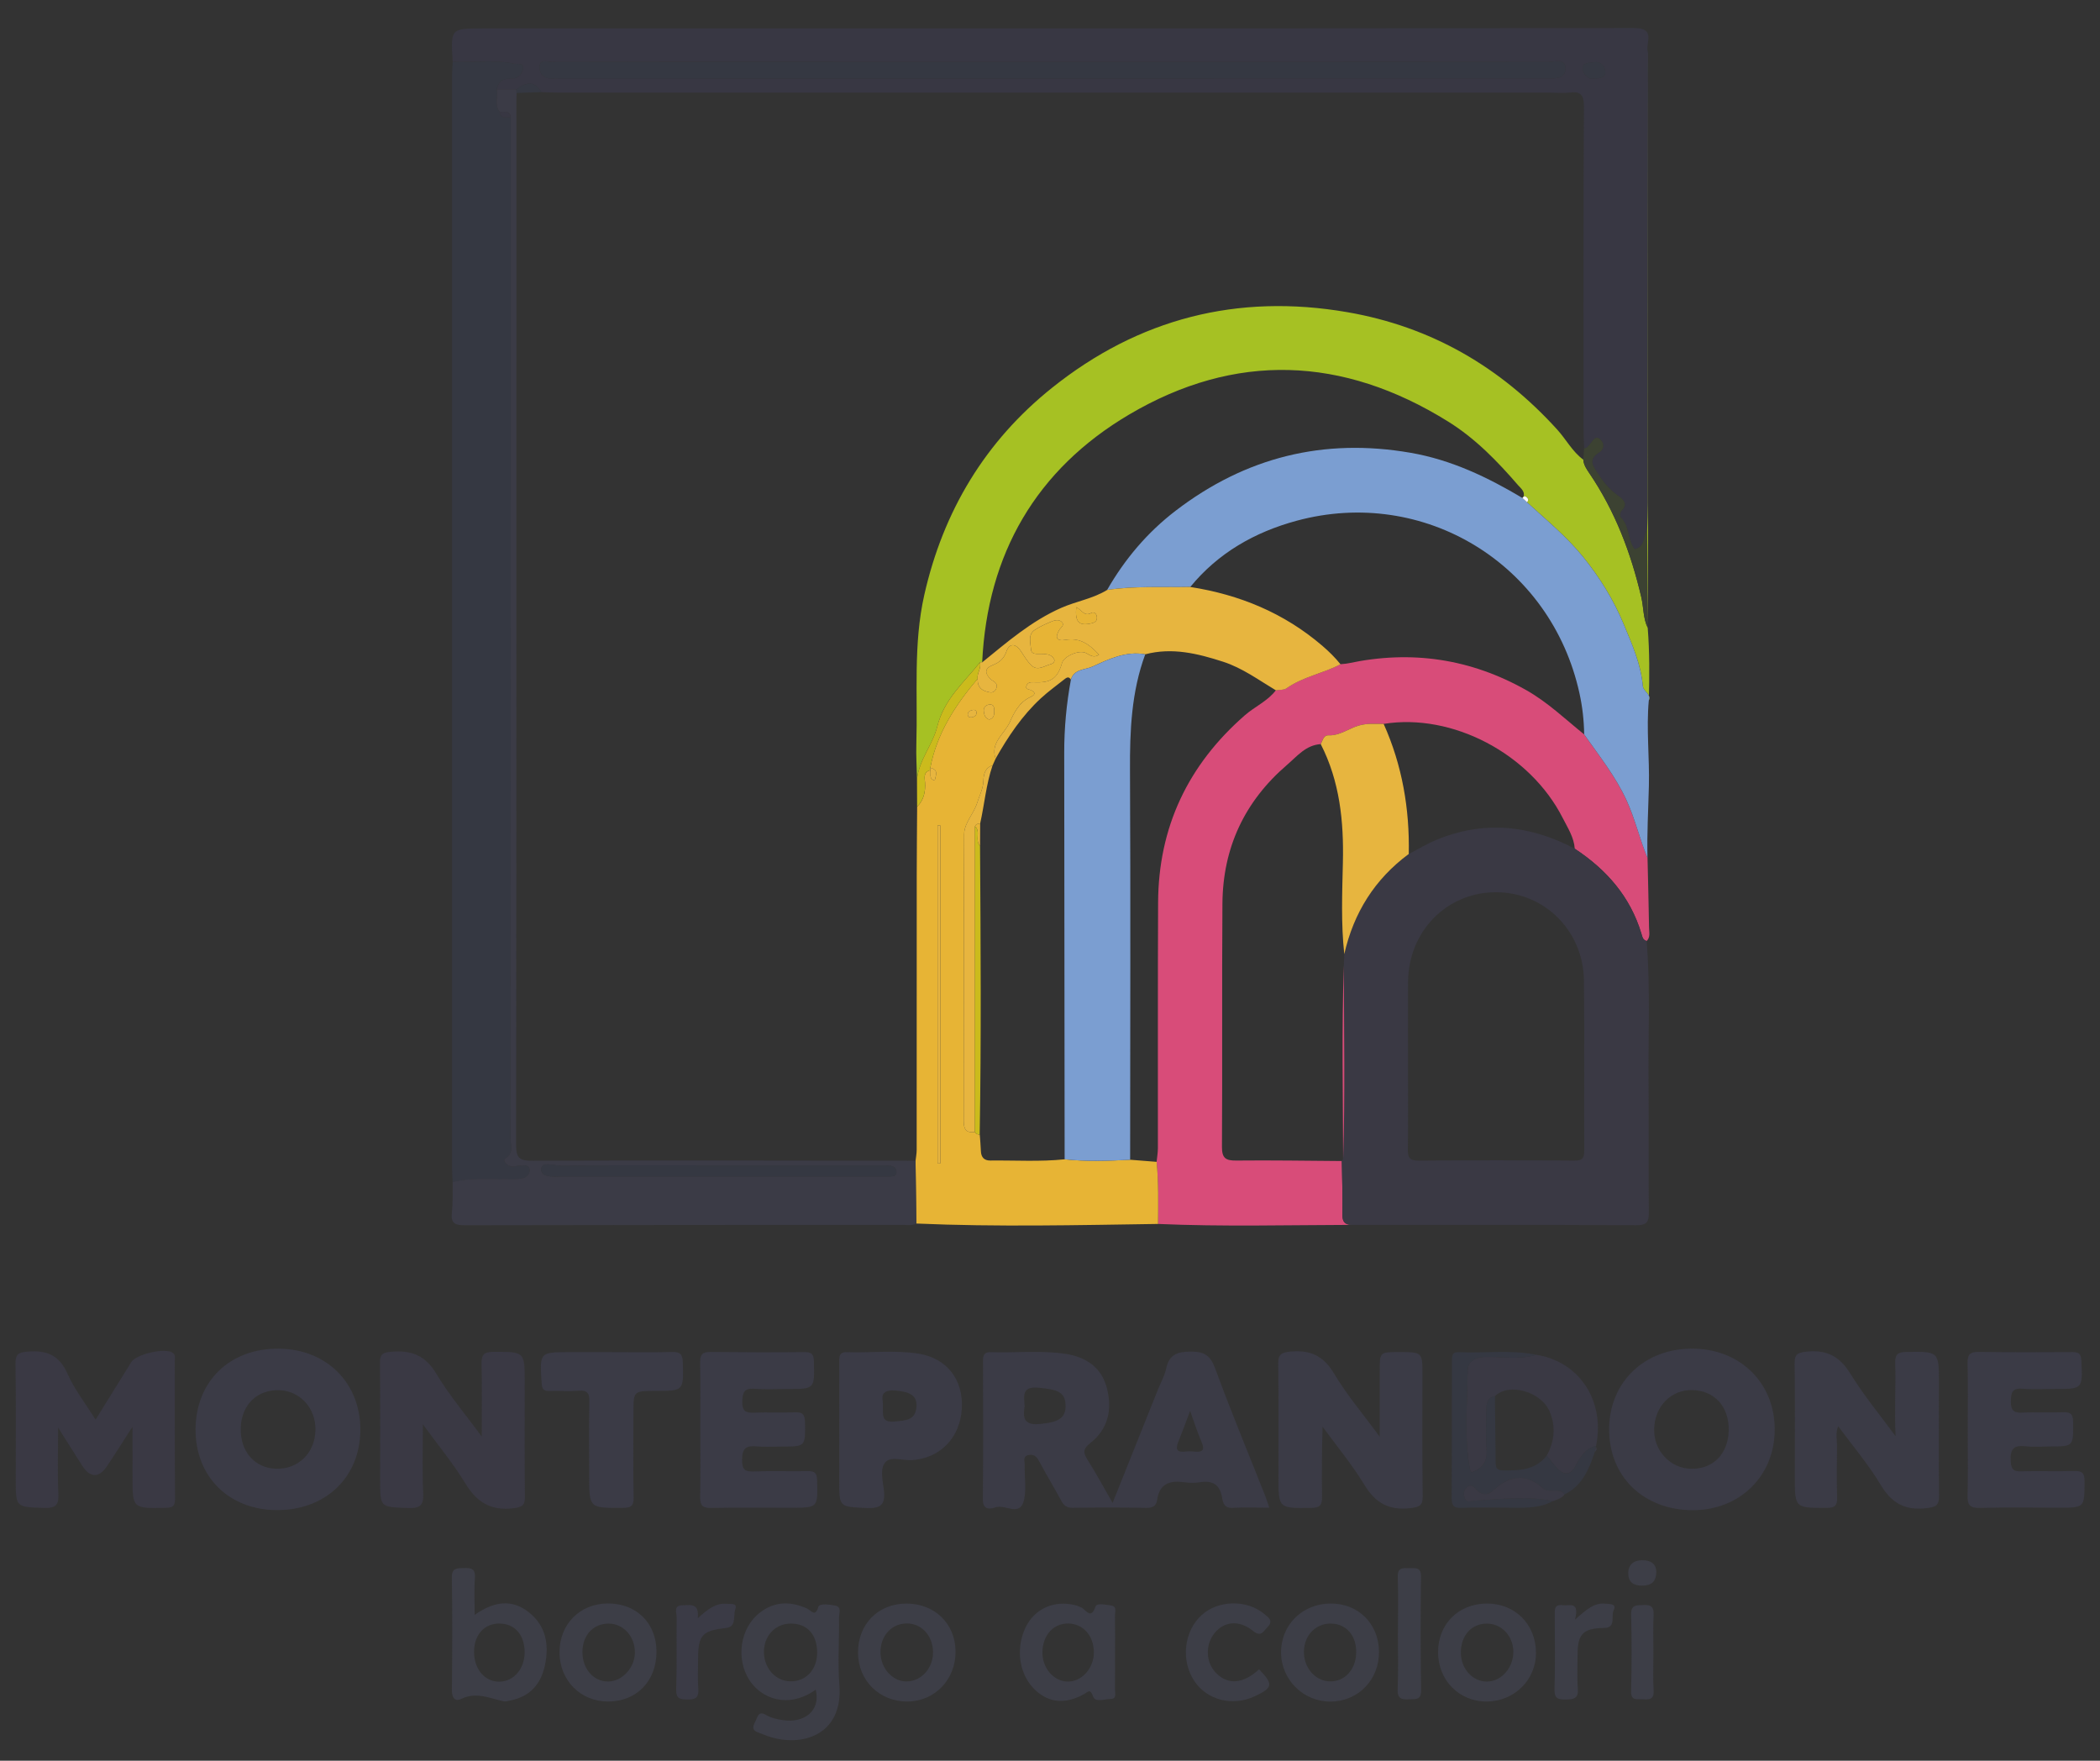 <svg xmlns="http://www.w3.org/2000/svg" xmlns:xlink="http://www.w3.org/1999/xlink" id="Livello_1" x="0px" y="0px" viewBox="0 0 717.44 601.41" style="enable-background:new 0 0 717.44 601.41;" xml:space="preserve"><rect x="0" y="0" width="717.44" height="601.41" fill="#333333" stroke="none"/><style type="text/css">	.st0{fill:#383743;}	.st1{fill:#D84C79;}	.st2{fill:#3A3944;}	.st3{fill:#A6C123;}	.st4{fill:#353842;}	.st5{fill:#7B9ED1;}	.st6{fill:#E7B435;}	.st7{fill:#3B3B46;}	.st8{fill:#3D3E47;}	.st9{fill:#3C4232;}	.st10{fill:#E7B53F;}	.st11{fill:#CBBB1C;}	.st12{fill:#FDFDFA;}</style><g>	<path class="st0" d="M154.65,21.1c-0.7-11.38-0.7-11.39,10.29-11.39c131.09,0,262.18,0.04,393.26-0.14  c7.89-0.01,3.73,5.25,4.8,8.25c-0.01,51.33-0.02,102.7-0.05,154.07c-0.01,2.99-0.15,6-0.22,8.99c-1.44,2.19-0.51,5.83-4.27,6.72  c-2.48-3.2-1.65-7.95-4.8-10.94c-0.33-0.31-0.17-1.75,0.26-2.14c2.34-2.18,0.86-3.8-0.84-5c-2.88-2.02-5-4.45-6.96-7.45  c-1.98-3.07-3.71-5.06,0.31-7.59c1.55-0.97,1.75-2.78,0.55-4.12c-1.73-1.92-2.74,0.02-3.65,1.16c-0.61,0.75-1.1,1.52-2.14,1.65  c-0.06-2.37-0.18-4.74-0.18-7.11c-0.01-36.54-0.07-73.09,0.12-109.63c0.02-4.08-1.16-5.3-5-4.81c-2.02,0.27-4.1,0.03-6.16,0.03  c-113.12,0-226.22,0-339.34-0.01c-1.89,0-3.78-0.12-5.68-0.18c-2.1-3.57-4.77-3.84-8.54-0.86c-2.22,0-4.43,0-6.64,0  c0.44-3.21,2.64-3.9,5.42-3.83c2.16,0.05,3.18-1.77,3.48-3.25c0.43-2.15-1.94-1.55-3.01-1.77C168.7,20.32,161.65,21.43,154.65,21.1   M359.5,21.1h-24.2c-48.87,0-97.75-0.01-146.62,0.06c-1.56,0-4.4-1.24-4.36,1.84c0.03,2.35,1.68,4.06,4.47,3.8  c0.63-0.06,1.27-0.01,1.9-0.01c112.62,0,225.23,0,337.85,0.03c2.97,0,6.52,0.13,6.26-3.73c-0.22-3.31-3.81-1.93-5.9-1.93  C472.44,21.08,415.97,21.1,359.5,21.1 M544.72,26.83c2.07-0.08,3.85-0.38,3.69-2.46c-0.17-2.14-1.79-3.48-3.93-3.11  c-1.44,0.24-4.12,0.06-3.8,2.28C540.95,25.35,542.47,27.28,544.72,26.83"></path>	<path class="st1" d="M562.86,293.07c0.18,7.97,0.39,15.93,0.52,23.9c0.03,1.51,0.48,3.16-0.82,4.45c-1.33-0.33-1.5-1.52-1.81-2.54  c-3.8-12.63-11.93-21.86-22.75-28.98c-0.27-3.91-2.4-7.11-4.09-10.45c-11.15-22.02-37.77-35.98-61.21-32.19  c-2.79,0-5.55-0.25-8.35,0.53c-3.55,0.99-6.56,3.55-10.54,3.38c-1.61-0.06-1.96,1.78-2.6,3c-5.08,0.32-8.03,4.1-11.48,7.06  c-14.54,12.47-21.96,28.34-22.1,47.41c-0.2,27.69,0.01,55.38-0.16,83.08c-0.02,3.87,1.26,4.73,4.89,4.69  c12.01-0.13,24.04,0.08,36.06,0.16c0.08,6.1,0.31,12.2,0.2,18.3c-0.04,2.44,0.82,3.43,3.1,3.51c-22.03,0.06-44.06,0.64-66.09-0.32  c0.06-7.08,0.21-14.15-0.49-21.21c0.15-1.56,0.44-3.12,0.44-4.68c0.03-27.95-0.06-55.89,0.07-83.84  c0.11-25.8,10.21-47.03,29.61-63.99c3.43-3.01,7.79-4.84,10.62-8.56c1.24-0.22,2.74-0.06,3.66-0.71c5.61-3.97,12.48-5.04,18.42-8.2  c0.93-0.1,1.87-0.14,2.78-0.33c21.38-4.54,41.6-1.58,60.68,9.18c7.31,4.13,13.32,9.91,19.78,15.12c5.1,7.28,10.65,14.22,14.43,22.4  C558.61,279.69,560.16,286.58,562.86,293.07"></path>	<path class="st2" d="M538.01,289.89c10.82,7.13,18.95,16.35,22.75,28.98c0.31,1.02,0.47,2.21,1.8,2.55  c1.29,16.11,0.5,32.24,0.64,48.36c0.13,14.7-0.06,29.4,0.1,44.11c0.03,3.29-0.46,4.63-4.33,4.61c-32.41-0.19-64.82-0.11-97.24-0.11  c-2.28-0.08-3.15-1.07-3.11-3.52c0.12-6.09-0.1-12.19-0.2-18.29c0.17-0.22,0.31-0.46,0.44-0.7c0.71-21.98,0.27-43.96,0.23-65.93  c0.06-1.35,0.11-2.69,0.17-4.03c3.19-14.08,10.36-25.59,22.03-34.21c3.05-1.58,6.01-3.4,9.18-4.73  C506.77,280.15,522.61,281.73,538.01,289.89 M481.03,362.93c0,9.81,0.09,19.62-0.06,29.43c-0.04,2.87,0.43,4.12,3.78,4.08  c17.72-0.17,35.44-0.15,53.16-0.01c2.83,0.02,3.34-0.96,3.33-3.51c-0.09-19.3,0.1-38.61-0.1-57.91  c-0.17-17.05-13.44-30.23-30.02-30.25c-16.82-0.03-29.95,13.31-30.07,30.63C480.98,344.58,481.03,353.76,481.03,362.93"></path>	<path class="st3" d="M562.92,214.45c0.66,8.26,0.61,16.53,0.37,24.82c0.89-2.28-1.88-3.04-2.04-4.95  c-0.64-7.45-3.67-14.2-6.48-20.99c-3.48-8.44-8.28-16.16-14-23.21c-5.61-6.92-12.54-12.58-19.09-18.57  c0.65-0.66,0.43-1.28-0.18-1.77c-0.53-0.43-1.02-0.27-1.36,0.32l0.09,0.07c1.19-2.04-0.64-3.34-1.55-4.39  c-7.13-8.25-14.67-16.05-24.07-21.87c-35.87-22.27-72.63-23.7-108.89-2.29c-31.68,18.72-48.41,47.53-50.17,84.61  c-0.27-0.09-0.54-0.08-0.8,0.04c-5.44,6.9-12.21,12.44-14.57,21.99c-1.45,5.88-6.09,11.2-6.9,17.77c-0.08-3.95-0.34-7.9-0.22-11.84  c0.51-17.02-1.1-34.1,2.72-51.01c6.47-28.62,20.82-52.46,43.61-70.69c29.57-23.67,63.39-32.34,100.89-25.86  c28.62,4.94,52.29,18.68,71.73,40.11c3.05,3.36,5.16,7.52,8.91,10.27c0.12,1.81,1.11,3.23,2.08,4.66  c8.77,12.91,14.2,27.22,17.73,42.32C561.54,207.46,561.33,211.14,562.92,214.45"></path>	<path class="st4" d="M154.65,21.1c7,0.34,14.06-0.77,21,0.65c1.07,0.22,3.44-0.38,3.01,1.77c-0.3,1.47-1.31,3.29-3.48,3.25  c-2.78-0.07-4.98,0.62-5.42,3.83c0.42,2.52-0.96,5.26,0.94,7.59c0.31,2.55,2.31,1.72,3.8,1.9c0,116.38,0.01,232.75-0.06,349.13  c0,2.1,1.14,4.52-1.67,6.37c-1.31,0.87,0.4,2.51,1.82,2.8c1.02,0.21,2.16-0.29,3.25-0.28c1.18,0.01,2.85-0.46,3.08,1.32  c0.21,1.61-1.04,2.8-2.44,3.08c-1.82,0.36-3.75,0.18-5.64,0.21c-6.08,0.11-12.2-0.49-18.2,1.06c-0.06-1.42-0.18-2.83-0.18-4.26  c-0.01-124.72-0.01-249.44,0-374.16C154.47,23.93,154.58,22.51,154.65,21.1"></path>	<path class="st5" d="M521.68,171.55c6.55,6,13.48,11.66,19.09,18.57c5.72,7.05,10.52,14.78,14,23.21  c2.81,6.78,5.84,13.53,6.48,20.99c0.17,1.91,2.93,2.67,2.04,4.95c-0.89,9.72,0.28,19.46,0.03,29.22  c-0.2,8.17-0.69,16.37-0.47,24.57c-2.7-6.49-4.24-13.38-7.21-19.81c-3.78-8.19-9.33-15.12-14.43-22.4  c-0.06-4.74-0.59-9.44-1.61-14.07c-9.67-44.12-53.09-70.69-96.62-58.91c-14.28,3.87-26.79,10.96-36.33,22.61  c-9.47,0.18-18.98-0.38-28.41,1.01c6.04-10.53,13.75-19.65,23.4-27.04c23.86-18.27,50.53-24.94,80.23-19.8  c13.97,2.41,26.38,8.36,38.36,15.51l-0.09-0.07C520.64,170.58,521.16,171.07,521.68,171.55"></path>	<path class="st6" d="M395.15,396.85c0.7,7.06,0.54,14.14,0.49,21.21c-27.53,0.4-55.07,1.06-82.59-0.14  c-0.08-7.15-0.17-14.29-0.26-21.45c0.14-1.24,0.38-2.48,0.38-3.72c0.02-31.32,0.01-62.65,0.02-93.97  c0.01-7.74,0.09-15.49,0.14-23.23c2.26-2.28,2.89-5.05,2.7-8.19c-0.1-1.58-0.69-3.64,1.76-4.27c0.44,1.13-0.66,2.87,1.54,3.52  c0.4-1.86,1.39-3.7-1.51-4.34c2.25-11.81,8.58-21.46,16.17-30.43c0.06,0.62,0.01,1.29,0.2,1.87c0.63,1.93,2.33,2.47,4.05,2.78  c1.03,0.19,1.86-0.52,2.17-1.48c0.64-1.93-1.28-2.25-2.18-3.2c-1.84-1.99-1.85-3.55,0.93-4.64c2.24-0.88,3.8-2.11,4.7-4.73  c0.96-2.76,3.12-2.71,4.86-0.1c1.13,1.7,2.18,3.52,3.63,4.91c2.16,2.08,4.43,0.17,6.61-0.37c0.76-0.19,1.59-0.91,1.15-1.74  c-0.95-1.79-2.8-1.72-4.54-1.79c-1.35-0.06-3.22,0.36-3.35-1.65c-0.15-2.25-1.12-4.93,1.32-6.55c1.82-1.22,3.89-2.09,5.93-2.95  c0.99-0.41,2.31-0.62,3.17,0.15c1.28,1.14-0.21,1.94-0.72,2.76c-1.62,2.62-0.94,3.98,2.09,3.45c5.04-0.89,8.32,1.66,11.45,5.06  c-1.85,1.26-3.05,0.14-4.46-0.58c-2.34-1.18-7.5,1.1-8.17,3.42c-1.53,5.32-3.82,6.9-9.69,6.57c-1.03-0.06-1.99,0.07-2.4,1.04  c-0.61,1.44,0.7,1.28,1.51,1.66c2.53,1.2,0.1,2.21-0.43,2.46c-3.68,1.78-5.33,5.16-6.87,8.53c-1.84,4.03-6.71,6.93-4.81,12.41  l-1.04,2.3c-2.58,0.83-3.06,3.01-3.13,5.26c-0.08,2.74-1.35,5.03-2.12,7.51c-1.17,3.8-4.44,6.86-4.46,10.73  c-0.17,32.67-0.07,65.35-0.15,98.02c-0.01,2.92,0.98,4.1,3.84,3.71c0.33,0.68,0.94,0.88,1.65,0.89c0.13,1.88,0.3,3.75,0.38,5.64  c0.08,2.1,1.12,3.23,3.22,3.21c8.47-0.1,16.95,0.46,25.41-0.42c7.45,0.8,14.92,0.54,22.38,0.15  C389.11,396.37,392.13,396.61,395.15,396.85 M321.26,281.95c-0.31,0-0.62,0-0.93,0V397.4c0.31-0.01,0.62-0.01,0.93-0.01V281.95z   M337.97,245.77c1.62-0.46,1.74-1.71,1.72-2.99c-0.01-1.15-0.17-2.32-1.74-2.12c-1.26,0.15-1.98,1.04-1.86,2.27  C336.22,244.15,336.58,245.38,337.97,245.77 M332.06,245.01c0.84-0.16,1.53-0.65,1.56-1.49c0.04-1.11-0.89-1.17-1.65-0.94  c-0.75,0.22-1.46,0.71-1.32,1.65C330.76,245,331.4,245.1,332.06,245.01"></path>	<path class="st7" d="M312.78,396.48c0.09,7.15,0.17,14.29,0.27,21.45c-1.5,0.77-3.1,0.45-4.67,0.45  c-49.83,0.02-99.65,0.01-149.48,0.13c-3.4,0.01-4.94-0.57-4.52-4.33c0.38-3.44,0.2-6.94,0.26-10.42c6-1.55,12.12-0.95,18.2-1.05  c1.88-0.03,3.82,0.15,5.64-0.22c1.4-0.28,2.65-1.47,2.44-3.08c-0.23-1.77-1.9-1.31-3.08-1.31c-1.09-0.01-2.23,0.48-3.25,0.27  c-1.42-0.29-3.12-1.93-1.81-2.79c2.81-1.86,1.67-4.26,1.67-6.37c0.07-116.38,0.06-232.75,0.06-349.13c-0.31-2.55-2.31-1.72-3.8-1.9  c-1.9-2.34-0.52-5.08-0.94-7.6c2.21,0,4.42,0,6.64,0c0.03,0.38,0.06,0.77,0.08,1.15c-0.03,0.95-0.07,1.9-0.07,2.84  c0,118.76,0.03,237.51-0.1,356.27c-0.01,4.48,0.9,5.66,5.54,5.64C225.5,396.32,269.14,396.44,312.78,396.48 M244.76,398.07  c-17.69,0-35.39-0.08-53.08,0.1c-2.35,0.03-6.74-1.7-6.78,1.26c-0.03,2.94,4.45,2.43,7.24,2.43c36.33,0.01,72.67,0.01,109,0.01  c0.95,0,1.9,0.01,2.85-0.01c1.13-0.03,2.36-0.09,2.26-1.68c-0.08-1.31-1.05-1.91-2.25-2.01c-1.26-0.1-2.52-0.09-3.78-0.09  C281.72,398.07,263.24,398.07,244.76,398.07"></path>	<path class="st7" d="M380.11,513.34c5.35-13.37,10.44-26.09,15.53-38.81c0.94-2.35,2.25-4.61,2.76-7.04  c1.01-4.81,3.75-5.8,8.4-5.83c4.73-0.03,6.74,1.38,8.39,5.86c5.37,14.65,11.38,29.07,17.12,43.58c0.45,1.15,0.8,2.35,1.32,3.88  c-4.44,0-8.54-0.16-12.63,0.06c-2.76,0.15-3.18-1.77-3.48-3.52c-0.77-4.5-3.32-5.92-7.61-5.23c-1.7,0.28-3.5,0.25-5.21,0.01  c-4.96-0.69-8.6,0.36-9.39,6.09c-0.27,1.98-1.54,2.69-3.67,2.65c-8.38-0.15-16.77-0.15-25.15-0.02c-2.11,0.03-3.08-0.84-3.99-2.53  c-2.39-4.45-5.03-8.77-7.41-13.23c-0.83-1.55-1.68-2.62-3.59-2.29c-2.24,0.38-1.38,2.18-1.42,3.38c-0.12,3.95,0.59,8.04-0.2,11.84  c-1.28,6.14-6.44,1.56-9.68,2.65c-1.65,0.55-4.47,1.24-4.42-2.71c0.16-15.82,0.11-31.64,0.05-47.47c-0.01-2.04,0.68-2.88,2.71-2.81  c8.52,0.3,17.09-0.71,25.58,0.6c6.93,1.07,12.19,4.61,14.02,11.65c1.89,7.24,0.52,13.97-5.63,18.78c-2.47,1.93-2.59,3.21-0.99,5.7  C374.44,503.19,377.05,508.04,380.11,513.34 M350.06,480.22c-0.56,3.67-0.61,6.7,5.1,6.18c6.39-0.57,9.02-1.98,8.88-6.45  c-0.14-4.35-2.56-5.38-9.37-5.96C349.17,473.53,349.77,476.62,350.06,480.22 M406.59,481.93c-1.45,3.82-2.67,7.2-4.03,10.53  c-1.11,2.7-0.33,3.72,2.54,3.34c0.94-0.13,1.91-0.1,2.83,0c2.72,0.3,3.86-0.31,2.56-3.29C409.06,489.23,408,485.79,406.59,481.93"></path>	<path class="st2" d="M45.26,487.34c-3.45,5.36-6.05,9.51-8.78,13.57c-2.67,3.96-5.72,3.87-8.32-0.17c-2.56-3.98-5.07-8-8.31-13.12  c0,8.26-0.25,15.37,0.1,22.45c0.19,3.89-0.78,5.11-4.82,4.99c-9.74-0.3-9.75-0.08-9.75-9.9c0-13.13,0.11-26.26-0.08-39.38  c-0.05-3.17,0.94-3.82,3.94-4.09c6.47-0.59,10.96,1,13.82,7.52c2.37,5.41,6.16,10.2,9.59,15.7c4.22-6.8,8.2-13.23,12.2-19.65  c1.72-2.74,11.41-4.97,14.07-3.25c1.17,0.75,0.79,1.97,0.79,3.02c0.03,15.65-0.04,31.32,0.09,46.98c0.02,2.69-1.03,2.98-3.32,3.02  c-11.2,0.22-11.2,0.29-11.21-10.75C45.25,499.12,45.26,493.96,45.26,487.34"></path>	<path class="st7" d="M451.84,487.31c-0.26,8.15-0.28,16.04-0.18,23.92c0.03,2.88-0.69,3.78-3.66,3.82  c-11.25,0.15-11.24,0.25-11.24-10.83c0-12.79,0.09-25.59-0.07-38.39c-0.04-3.11,0.95-3.84,3.97-4.15  c6.74-0.68,11.36,1.22,15.05,7.4c4.41,7.39,10.07,14.04,15.65,21.64c0-7.96,0-15.22,0-22.47c0-6.42,0-6.42,6.57-6.43  c8.03,0,8.03,0,8.03,7.83c0,13.74-0.11,27.49,0.09,41.23c0.05,3.37-1.01,3.85-4.17,4.24c-7.29,0.89-11.96-1.69-15.76-7.96  C461.91,500.22,456.65,493.9,451.84,487.31"></path>	<path class="st2" d="M164.58,490.69c0-8.86,0.13-16.9-0.06-24.92c-0.08-3.11,0.9-4.01,3.99-4.02c10.75-0.03,10.75-0.14,10.75,10.39  c0,12.97-0.08,25.93,0.07,38.89c0.03,2.93-0.61,3.71-3.78,4.12c-7.68,0.98-12.55-1.86-16.51-8.38  c-4.16-6.84-9.32-13.07-14.56-20.26c0,8.35-0.27,15.93,0.1,23.48c0.21,4.24-1.05,5.25-5.2,5.1c-9.51-0.35-9.51-0.1-9.51-9.63  c0-13.28,0.07-26.56-0.06-39.84c-0.03-2.79,0.63-3.61,3.59-3.88c6.85-0.63,11.79,0.99,15.61,7.4  C153.41,476.51,159.06,483.16,164.58,490.69"></path>	<path class="st7" d="M647.6,490.57c-0.42-8.58,0.12-16.81-0.12-25.01c-0.08-2.95,0.89-3.73,3.78-3.78  c11.2-0.17,11.18-0.27,11.16,11.1c-0.02,12.65-0.11,25.31,0.04,37.97c0.04,3.29-1.02,3.9-4.25,4.29  c-7.32,0.88-11.94-1.66-15.73-8.01c-4.11-6.88-9.39-13.06-14.47-19.97c-1.02,2.42-0.39,4.57-0.41,6.62  c-0.06,5.86-0.16,11.72,0.04,17.56c0.1,2.89-0.72,3.71-3.69,3.71c-10.77-0.02-10.77,0.11-10.77-10.79c0-12.81,0.1-25.63-0.07-38.44  c-0.04-3.04,0.77-3.78,3.85-4.12c6.9-0.79,11.46,1.42,15.19,7.48C636.74,476.64,642.4,483.47,647.6,490.57"></path>	<path class="st7" d="M578.11,460.65c16.44,0.01,28.37,11.82,28.2,27.93c-0.16,15.68-12,27.23-27.92,27.25  c-16.93,0.01-28.82-11.56-28.65-27.9C549.9,472.05,561.76,460.64,578.11,460.65 M590.6,488.43c0.12-7.97-4.91-13.48-12.44-13.63  c-7.27-0.14-12.85,5.54-13.04,13.29c-0.2,7.4,5.51,13.51,12.7,13.6C585.36,501.8,590.48,496.48,590.6,488.43"></path>	<path class="st7" d="M94.48,515.8c-16.38-0.1-27.8-11.53-27.67-27.7c0.13-16.38,11.76-27.6,28.48-27.44  c16.3,0.15,27.9,11.75,27.82,27.79C123.02,504.61,111.2,515.91,94.48,515.8 M82.25,487.61c-0.27,8.05,4.64,13.81,12,14.06  c7.64,0.26,13.37-5.36,13.52-13.24c0.13-7.4-5.19-13.3-12.25-13.58C87.94,474.55,82.52,479.77,82.25,487.61"></path>	<path class="st7" d="M672.25,488.02c0.01-7.43,0.11-14.87-0.05-22.29c-0.06-2.74,0.55-4.01,3.61-3.96  c10.75,0.15,21.5,0.13,32.25,0.06c2.21-0.01,2.91,0.65,3.02,2.95c0.43,9.65,0.52,9.65-9.08,9.64c-3.64,0-7.29,0.23-10.91-0.08  c-3.49-0.3-4.08,1.13-4.1,4.29c-0.03,3.2,0.99,4.03,4.02,3.88c4.58-0.24,9.18,0.07,13.75-0.13c2.63-0.11,3.48,0.64,3.49,3.37  c0.06,8.31,0.19,8.31-7.96,8.32c-2.69,0.01-5.41,0.25-8.06-0.06c-4.05-0.48-5.55,0.68-5.3,5.06c0.17,3.17,1.23,3.55,3.88,3.48  c5.84-0.16,11.7,0.08,17.55-0.1c2.72-0.08,3.84,0.4,3.81,3.55c-0.08,8.98,0.1,8.98-8.72,8.98c-9.01-0.01-18.03-0.17-27.03,0.08  c-3.43,0.1-4.31-1.03-4.22-4.27C672.38,503.2,672.24,495.61,672.25,488.02"></path>	<path class="st7" d="M239.25,488.09c-0.01-7.59,0.1-15.17-0.06-22.75c-0.06-2.71,0.9-3.58,3.52-3.55  c10.74,0.11,21.48,0.15,32.23,0.04c2.58-0.03,3.06,0.95,3.12,3.31c0.22,9.29,0.31,9.29-8.93,9.29c-3.8,0-7.6,0.22-11.37-0.07  c-3.49-0.27-4.08,1.22-4.17,4.36c-0.09,3.39,1.28,3.93,4.16,3.8c4.57-0.19,9.16,0.09,13.74-0.12c2.65-0.11,3.5,0.63,3.54,3.39  c0.1,8.31,0.24,8.31-8.04,8.31c-2.85,0-5.71,0.2-8.53-0.06c-3.58-0.34-4.93,0.67-4.94,4.6c-0.02,3.55,1.13,4.08,4.23,3.96  c5.99-0.24,12,0,18.01-0.11c2.25-0.04,3.32,0.31,3.39,3.02c0.27,9.51,0.39,9.5-9.16,9.5c-9,0-18.01-0.12-27.02,0.06  c-2.92,0.06-3.83-0.84-3.78-3.73C239.36,503.58,239.26,495.83,239.25,488.09"></path>	<path class="st7" d="M286.71,488.44c0-7.73,0.01-15.47-0.01-23.2c-0.01-1.87,0.01-3.49,2.63-3.39c8.19,0.31,16.44-0.8,24.57,0.53  c9.69,1.59,15.29,8.99,14.69,18.84c-0.61,9.91-7.42,16.87-17.02,17.51c-3.11,0.21-7.18-1.42-9.07,0.7c-2,2.25-0.88,6.39-0.52,9.59  c0.56,5-1.14,6.32-6.07,6.07c-9.19-0.45-9.21-0.15-9.21-9.6C286.71,499.8,286.7,494.12,286.71,488.44 M301.57,478.53  c0.4,3.95-1.23,7.54,4.09,7.01c3.67-0.36,7.13-0.32,7.45-5.12c0.24-3.65-2.12-5.02-7.13-5.46  C301.75,474.6,301.15,476.5,301.57,478.53"></path>	<path class="st7" d="M209.32,461.85c6.79,0.01,13.58,0.11,20.37-0.05c2.65-0.06,3.5,0.74,3.58,3.45c0.28,9.84,0.38,9.83-9.37,9.85  c-7.48,0.01-7.48,0.01-7.49,7.39c0,9.63-0.15,19.27,0.06,28.89c0.06,3.02-0.87,3.64-3.72,3.66c-11.47,0.06-11.47,0.17-11.47-11.13  c0-8.37-0.11-16.74,0.06-25.1c0.06-2.81-0.57-4.03-3.62-3.78c-3.29,0.27-6.63-0.03-9.95,0.09c-2.01,0.07-2.6-0.59-2.72-2.67  c-0.68-10.6-0.75-10.59,9.58-10.61C199.53,461.85,204.43,461.85,209.32,461.85"></path>	<path class="st2" d="M524.87,462.75c14.73,2.33,23.55,15.77,20.41,31.12c-3.57,0.87-5.35,3.71-6.87,6.61  c-1.7,3.25-3.8,3.75-6.39,1.05c-1.3-1.35-2.41-2.88-3.6-4.33c2.65-4.83,3.15-9.88,1.04-14.98c-2.88-6.92-13.99-10.03-18.72-5.35  c-2.96,0.58-2.9,2.94-2.92,5.14c-0.06,4.25-0.29,8.52,0.06,12.74c0.34,4.17-1.07,6.83-5.15,8.16c-0.2-0.4-0.49-0.77-0.57-1.19  c-2.04-11.08-0.83-22.25-0.75-33.38c0.02-3.18,2.28-4.73,5.76-4.84C513.06,463.33,519.03,464.55,524.87,462.75"></path>	<path class="st8" d="M278.69,577.14c-9.46,6.71-18.49,2.95-22.47-2.97c-5-7.43-3.43-18.18,3.51-23.45  c5.06-3.84,10.48-3.8,16.06-1.26c1.42,0.65,2.69,3.06,3.82-0.66c0.36-1.2,3.86-0.78,5.81-0.36c2.21,0.47,1.21,2.6,1.23,4.01  c0.08,7.75-0.47,15.54,0.12,23.26c1.28,16.97-12.97,21.36-24.61,17.25c-1.04-0.37-2.04-0.83-3.08-1.18  c-2.6-0.88-1.69-2.46-0.89-4.08c0.74-1.49,0.96-3.42,3.58-1.89c1.71,1.01,3.85,1.46,5.86,1.76  C274.56,588.58,280.47,584.49,278.69,577.14 M279.17,564.45c-0.02-6.18-3.41-9.9-9-9.89c-5.36,0.01-9.32,4.31-9.18,9.94  c0.14,5.45,4.04,9.7,8.99,9.79C275.35,574.4,279.19,570.28,279.17,564.45"></path>	<path class="st8" d="M162.17,551.59c6.56-4.63,12.6-5.44,18.32-1.03c6,4.62,7.21,11.14,5.67,18.29c-1.4,6.48-5.15,10.66-11.8,11.98  c-0.77,0.15-1.61,0.44-2.32,0.28c-4.78-1.04-9.36-3.32-14.48-0.81c-2.09,1.02-3.2-0.38-3.18-2.96c0.14-12.81,0.22-25.61-0.01-38.41  c-0.06-3.5,1.69-3.22,4.03-3.33c2.65-0.12,4.1,0.24,3.85,3.48C161.94,542.94,162.17,546.86,162.17,551.59 M161.96,564.15  c-0.03,6.01,3.71,10.39,8.77,10.25c4.87-0.13,8.51-4.43,8.51-10.06c-0.01-5.89-3.35-9.72-8.55-9.79  C165.5,554.49,161.99,558.35,161.96,564.15"></path>	<path class="st4" d="M524.87,462.75c-5.83,1.8-11.81,0.57-17.71,0.76c-3.48,0.11-5.74,1.65-5.76,4.84  c-0.08,11.13-1.28,22.3,0.75,33.38c0.08,0.41,0.37,0.78,0.57,1.19c4.08-1.33,5.49-3.99,5.15-8.16c-0.34-4.22-0.12-8.49-0.06-12.74  c0.03-2.2-0.03-4.56,2.92-5.14c0.08,7.24,0.16,14.49,0.23,21.74c0.02,1.75-0.23,3.57,2.45,3.61c5.61,0.1,11.1-0.04,15-5.03  c1.19,1.45,2.3,2.97,3.6,4.33c2.6,2.71,4.69,2.2,6.39-1.05c1.52-2.9,3.31-5.74,6.87-6.61c0.01,0.01-0.09,0.35-0.09,0.35  c-0.12,0.58-0.22,1.16-0.34,1.74c-1.97,5.88-4.26,11.53-10.33,14.48c-1.93-2.59-5.31-0.21-7.39-2.09  c-6.02-5.44-11.58-4.29-17.13,0.83c-1.65,1.52-3.85,1.54-5.49-0.24c-1.05-1.14-1.92-2.23-3.44-0.89c-1.07,0.94-1.07,2.31-0.7,3.51  c0.61,1.97,2.14,1.1,3.52,1.01c8.88-0.53,17.78-1.69,26.65,0.15c-5.12,2.81-10.71,2.23-16.21,2.25  c-5.05,0.01-10.11-0.13-15.15,0.06c-2.54,0.09-3.23-0.82-3.21-3.25c0.09-15.63,0.06-31.27,0.06-46.89c0-1.68-0.01-3.17,2.41-3.04  C507.24,462.29,516.11,460.95,524.87,462.75"></path>	<path class="st8" d="M380.94,564.24c0,4.26,0.03,8.53-0.02,12.79c-0.02,1.28,0.74,3.26-1.47,3.28c-2.07,0.02-5.28,1.31-6.01-0.84  c-0.98-2.85-1.74-1.55-3.07-0.82c-6.31,3.49-11.83,3.06-16.53-1.24c-5.43-4.96-6.97-13.57-3.73-20.96  c2.55-5.85,8.04-9.14,14.37-8.64c1.74,0.14,3.41,0.48,5,1.28c1.56,0.79,3.22,4.26,4.8-0.38c0.43-1.28,3.55-0.57,5.35-0.32  c2.07,0.29,1.25,2.25,1.28,3.51C381,556.03,380.94,560.14,380.94,564.24 M364.94,554.54c-5.03-0.05-8.67,3.94-8.81,9.67  c-0.14,5.39,3.71,9.99,8.49,10.16c4.9,0.16,9.15-4.56,9.09-10.07C373.64,558.66,369.99,554.59,364.94,554.54"></path>	<path class="st8" d="M454.52,547.71c9.45-0.07,16.44,6.8,16.6,16.32c0.16,9.59-6.99,17.06-16.44,17.18  c-9.32,0.11-16.98-7.43-17.02-16.74C437.62,555.03,444.9,547.79,454.52,547.71 M463.32,564.63c0.15-5.82-3.18-9.83-8.33-10.06  c-5.32-0.23-9.44,3.89-9.52,9.51c-0.08,5.63,3.91,10.17,8.98,10.23C459.42,574.37,463.18,570.27,463.32,564.63"></path>	<path class="st8" d="M224.28,564.21c-0.01,9.97-6.78,16.95-16.46,16.98c-9.51,0.03-16.69-7.24-16.67-16.88  c0.01-9.49,6.93-16.52,16.35-16.62C217.38,547.58,224.29,554.38,224.28,564.21 M198.98,564.14c-0.08,5.81,3.75,10.25,8.83,10.21  c4.7-0.04,8.98-4.62,9.09-9.74c0.12-5.6-3.92-10.08-9.05-10.04C202.67,554.6,199.06,558.5,198.98,564.14"></path>	<path class="st8" d="M491.3,564.37c-0.01-9.65,6.97-16.62,16.68-16.65c9.57-0.03,16.67,7.03,16.77,16.68  c0.1,9.28-7.29,16.69-16.76,16.79C498.58,581.28,491.31,573.96,491.3,564.37 M499.09,564.63c0.06,5.42,4.03,9.75,8.91,9.74  c4.92-0.01,9.09-4.77,9.02-10.27c-0.08-5.35-4.05-9.53-9.07-9.53C502.65,554.59,499.02,558.69,499.09,564.63"></path>	<path class="st8" d="M293.13,564.48c-0.03-9.78,6.95-16.81,16.65-16.75c9.59,0.06,16.58,6.87,16.67,16.28  c0.1,9.63-7.08,17.13-16.45,17.18C300.45,581.23,293.16,574.02,293.13,564.48 M300.81,564.5c0.07,5.35,4.14,9.86,8.88,9.83  c5.1-0.03,9.18-4.59,9.07-10.14c-0.1-5.51-3.91-9.65-8.9-9.67C304.6,554.5,300.73,558.75,300.81,564.5"></path>	<path class="st8" d="M430.16,570.19c4.93,5.14,4.74,6.27-1.47,9.19c-7.54,3.56-16.28,1.38-20.65-5.18  c-4.68-7.01-3.59-16.99,2.47-22.53c5.64-5.16,15.48-5.36,21.4-0.4c1.44,1.21,3.27,2.35,1.1,4.51c-1.43,1.42-2.11,3.57-4.98,1.25  c-4.73-3.8-9.78-3.22-13.04,0.72c-3.22,3.88-3.12,9.84,0.24,13.45c3.64,3.92,8.26,4.09,13.13,0.48  C428.98,571.21,429.56,570.69,430.16,570.19"></path>	<path class="st8" d="M477.59,557.98c0-6.46,0.15-12.93-0.06-19.39c-0.11-3.31,1.82-3,3.93-2.95c2,0.05,4.05-0.55,4.01,2.85  c-0.15,12.93-0.17,25.86,0.04,38.78c0.06,3.62-1.98,3.02-4.17,3.16c-2.69,0.18-3.99-0.35-3.85-3.54c0.27-6.3,0.08-12.6,0.08-18.91  H477.59z"></path>	<path class="st8" d="M538.06,553.24c3.92-3.48,6.57-5.86,10.36-5.48c1.33,0.14,4.07-0.08,2.87,2.26c-1.03,2.01,0.99,5.97-3.27,6.04  c-7.03,0.1-9.02,1.96-9.05,8.84c-0.01,3.94-0.24,7.9,0.08,11.82c0.29,3.48-1.39,3.75-4.15,3.78c-2.67,0.01-3.92-0.36-3.82-3.55  c0.26-8.35,0.1-16.71,0.08-25.06c-0.01-1.97-0.26-4.01,2.74-3.6C536.08,548.58,539.77,546.75,538.06,553.24"></path>	<path class="st7" d="M238.4,552.73c3.45-3.13,6.2-5.29,9.99-4.91c1.17,0.12,3.63-0.38,2.83,1.81c-0.8,2.21,0.48,6-3.07,6.41  c-8.12,0.94-9.64,2.35-9.65,10.39c0,3.47-0.2,6.95,0.07,10.4c0.23,3.02-0.93,3.72-3.76,3.67c-2.64-0.04-3.89-0.34-3.79-3.52  c0.27-8.19,0.05-16.39,0.15-24.58c0.02-1.57-1.26-4.08,2.11-4.1C235.89,548.26,238.91,547.43,238.4,552.73"></path>	<path class="st8" d="M564.87,564.53c0,4.27-0.21,8.56,0.07,12.81c0.21,3.18-1.47,3.24-3.73,3.07c-1.91-0.14-4.08,0.72-3.97-2.83  c0.24-8.7,0.24-17.41,0.02-26.1c-0.09-3.58,2-3.11,4.23-3.25c2.66-0.18,3.59,0.75,3.44,3.48  C564.7,555.98,564.87,560.25,564.87,564.53"></path>	<path class="st9" d="M562.92,214.45c-1.59-3.31-1.38-6.99-2.19-10.47c-3.52-15.1-8.96-29.41-17.73-42.32  c-0.97-1.43-1.96-2.85-2.08-4.66c0.09-1.28,0.18-2.55,0.27-3.83c1.05-0.13,1.54-0.89,2.14-1.65c0.91-1.14,1.92-3.08,3.65-1.16  c1.2,1.33,1,3.15-0.55,4.12c-4.02,2.52-2.29,4.52-0.31,7.58c1.95,3.02,4.08,5.44,6.96,7.46c1.7,1.19,3.18,2.82,0.84,4.99  c-0.43,0.4-0.59,1.84-0.26,2.14c3.15,2.99,2.32,7.74,4.8,10.94c3.76-0.88,2.83-4.53,4.27-6.72c0.08,10.74,0.15,21.48,0.22,32.23  C562.95,213.55,562.93,214.01,562.92,214.45"></path>	<path class="st3" d="M562.96,213.1c-0.07-10.74-0.15-21.49-0.22-32.23c0.07-2.99,0.22-5.99,0.22-8.99  c0.03-51.37,0.03-102.73,0.05-154.06c0,61.5,0.01,122.96,0.01,184.42C563.01,205.86,562.98,209.48,562.96,213.1"></path>	<path class="st2" d="M530.54,512.73c-8.87-1.84-17.77-0.69-26.65-0.15c-1.38,0.08-2.9,0.95-3.52-1.01  c-0.38-1.21-0.37-2.57,0.7-3.51c1.53-1.35,2.39-0.26,3.44,0.89c1.65,1.78,3.85,1.77,5.49,0.24c5.56-5.12,11.12-6.27,17.13-0.83  c2.09,1.88,5.46-0.5,7.39,2.09C533.53,511.78,532.01,512.22,530.54,512.73"></path>	<path class="st8" d="M565.86,536.9c-0.09,3.55-1.82,4.69-4.87,4.7c-2.86,0.02-4.6-1.12-4.71-3.98c-0.11-3.04,1.7-4.65,4.66-4.7  C563.78,532.86,565.8,534.01,565.86,536.9"></path>	<path class="st2" d="M544.86,495.96c0.11-0.58,0.22-1.15,0.33-1.73C545.83,494.95,545.33,495.45,544.86,495.96"></path>	<path class="st4" d="M359.5,21.1c56.46,0,112.93-0.01,169.4,0.06c2.09,0,5.68-1.39,5.9,1.93c0.26,3.86-3.29,3.73-6.26,3.73  c-112.61-0.02-225.23-0.02-337.85-0.02c-0.64,0-1.27-0.05-1.9,0.01c-2.81,0.26-4.44-1.46-4.47-3.8c-0.05-3.07,2.79-1.84,4.36-1.84  c48.88-0.07,97.75-0.06,146.62-0.06H359.5z"></path>	<path class="st4" d="M544.72,26.83c-2.25,0.45-3.78-1.47-4.04-3.3c-0.31-2.21,2.37-2.03,3.8-2.28c2.14-0.36,3.76,0.97,3.93,3.11  C548.57,26.45,546.79,26.74,544.72,26.83"></path>	<path class="st4" d="M184.95,31.46c-2.83,0.1-5.65,0.2-8.47,0.29c-0.02-0.38-0.05-0.77-0.08-1.14  C180.17,27.62,182.85,27.88,184.95,31.46"></path>	<path class="st10" d="M435.9,235.8c-5.88-3.51-11.41-7.63-18.06-9.78c-8.7-2.81-17.41-4.95-26.58-2.53  c-6.57-1.18-12.4,1.61-17.99,4.18c-2.48,1.14-6.34,0.78-7.41,4.47c-0.73-1.26-1.54-0.67-2.29-0.07c-2.69,2.14-5.49,4.15-8.01,6.48  c-6.39,5.91-11.17,13.06-15.43,20.59c-1.9-5.49,2.98-8.38,4.82-12.42c1.54-3.37,3.18-6.74,6.86-8.52c0.54-0.27,2.97-1.27,0.43-2.46  c-0.81-0.38-2.11-0.22-1.5-1.66c0.4-0.98,1.36-1.1,2.39-1.05c5.87,0.33,8.16-1.26,9.69-6.57c0.67-2.32,5.83-4.6,8.17-3.42  c1.42,0.72,2.61,1.84,4.47,0.58c-3.13-3.4-6.41-5.94-11.45-5.06c-3.04,0.53-3.72-0.83-2.09-3.45c0.5-0.82,1.99-1.61,0.72-2.76  c-0.87-0.77-2.18-0.57-3.18-0.15c-2.03,0.84-4.1,1.72-5.93,2.94c-2.44,1.63-1.47,4.31-1.32,6.55c0.13,2.02,2,1.6,3.35,1.65  c1.74,0.07,3.59,0,4.54,1.79c0.44,0.82-0.38,1.55-1.14,1.74c-2.18,0.54-4.46,2.45-6.62,0.38c-1.44-1.4-2.49-3.22-3.62-4.92  c-1.74-2.6-3.91-2.66-4.86,0.11c-0.9,2.61-2.46,3.85-4.7,4.72c-2.78,1.09-2.76,2.65-0.92,4.64c0.89,0.96,2.81,1.28,2.18,3.2  c-0.32,0.96-1.15,1.67-2.18,1.49c-1.71-0.31-3.41-0.86-4.04-2.78c-0.2-0.58-0.14-1.24-0.2-1.87c-0.31-1.93,1.38-3.59,0.76-5.57  c0.26-0.12,0.52-0.13,0.8-0.04c8.51-6.91,16.78-14.1,26.98-18.6c5.16-2.28,10.85-3.13,15.7-6.13c9.44-1.4,18.94-0.83,28.41-1.01  c16.82,2.62,32.01,8.87,45.05,20.04c2.28,1.95,4.4,4.03,6.27,6.36c-5.95,3.15-12.81,4.23-18.42,8.2  C438.64,235.74,437.13,235.58,435.9,235.8 M367.7,207.38c-0.53,5.16,0.99,6.53,5.24,5.51c1.3-0.31,1.93-0.91,1.79-2.21  c-0.13-1.18-1.06-1.79-1.94-1.3C370.47,210.69,369.59,208.37,367.7,207.38"></path>	<path class="st10" d="M472.71,247.26c6.34,14.14,8.89,29.01,8.58,44.43c-11.67,8.62-18.84,20.14-22.03,34.21  c-1.14-10.4-0.72-20.85-0.48-31.25c0.33-14.11-1.05-27.74-7.56-40.48c0.64-1.22,0.98-3.06,2.6-3c3.97,0.16,6.98-2.39,10.53-3.38  C467.17,247.01,469.92,247.26,472.71,247.26"></path>	<path class="st1" d="M458.87,395.87c-0.07-21.99-0.52-43.98,0.23-65.95C459.14,351.91,459.58,373.89,458.87,395.87"></path>	<path class="st11" d="M334.76,226.27c0.62,1.98-1.07,3.64-0.76,5.57c-7.6,8.98-13.92,18.62-16.18,30.44  c-0.01,0.27-0.01,0.54-0.03,0.81c-2.46,0.64-1.86,2.69-1.77,4.27c0.2,3.15-0.44,5.9-2.7,8.19c-0.01-3.18-0.03-6.35-0.04-9.53  c0.82-6.57,5.44-11.89,6.9-17.77C322.55,238.71,329.32,233.16,334.76,226.27"></path>	<path class="st12" d="M521.68,171.55c-0.52-0.48-1.03-0.97-1.54-1.45c0.34-0.59,0.83-0.75,1.36-0.32  C522.11,170.27,522.33,170.89,521.68,171.55"></path>	<path class="st0" d="M170.7,38.19c1.49,0.18,3.49-0.65,3.8,1.9C173.01,39.91,171.01,40.74,170.7,38.19"></path>	<path class="st5" d="M363.72,395.98c-0.04-46.29-0.08-92.6-0.14-138.89c-0.01-8.39,0.76-16.69,2.28-24.94  c1.07-3.69,4.93-3.34,7.41-4.47c5.6-2.58,11.41-5.37,17.99-4.18c-4.73,12.79-5.28,26.08-5.21,39.57  c0.22,44.35,0.06,88.71,0.05,133.07C378.63,396.52,371.17,396.77,363.72,395.98"></path>	<path class="st10" d="M339.1,261.43c-2.21,6.45-2.76,13.25-4.24,19.85c-0.75,0.03-1.42,0.2-1.77,0.95  c-0.01,34.81-0.01,69.62-0.02,104.43c-2.85,0.39-3.84-0.78-3.83-3.71c0.08-32.67-0.03-65.35,0.15-98.02  c0.02-3.87,3.29-6.94,4.46-10.73c0.76-2.48,2.04-4.77,2.12-7.51C336.03,264.44,336.52,262.26,339.1,261.43"></path>	<path class="st10" d="M321.26,281.95v115.44c-0.31,0.01-0.62,0.01-0.93,0.01V281.95C320.64,281.95,320.95,281.95,321.26,281.95"></path>	<path class="st11" d="M333.06,386.66c0.01-34.81,0.01-69.62,0.02-104.43c2.1,1.82-0.16,4.79,1.74,6.66  c0.21,32.89,0.44,65.77-0.12,98.65C334.01,387.54,333.41,387.34,333.06,386.66"></path>	<path class="st10" d="M337.97,245.77c-1.4-0.39-1.75-1.63-1.88-2.84c-0.13-1.23,0.6-2.11,1.85-2.27c1.58-0.2,1.74,0.97,1.74,2.12  C339.71,244.06,339.59,245.31,337.97,245.77"></path>	<path class="st10" d="M317.79,263.08c0.01-0.27,0.02-0.54,0.03-0.82c2.9,0.64,1.91,2.48,1.51,4.35  C317.13,265.95,318.22,264.22,317.79,263.08"></path>	<path class="st10" d="M332.06,245.01c-0.66,0.09-1.31-0.01-1.42-0.78c-0.13-0.94,0.57-1.43,1.33-1.65  c0.77-0.22,1.69-0.17,1.65,0.94C333.59,244.36,332.9,244.85,332.06,245.01"></path>	<path class="st4" d="M244.76,398.07c18.48,0,36.96,0,55.45,0c1.26,0,2.53-0.01,3.78,0.09c1.19,0.1,2.16,0.7,2.25,2.01  c0.1,1.59-1.13,1.65-2.26,1.68c-0.95,0.03-1.9,0.01-2.85,0.01c-36.33,0.01-72.66,0.01-109-0.01c-2.78,0-7.27,0.51-7.24-2.43  c0.04-2.96,4.43-1.24,6.78-1.26C209.37,397.98,227.07,398.07,244.76,398.07"></path>	<path class="st6" d="M367.7,207.38c1.89,0.98,2.78,3.31,5.09,2c0.88-0.49,1.81,0.12,1.94,1.3c0.14,1.31-0.49,1.9-1.79,2.21  C368.69,213.92,367.17,212.55,367.7,207.38"></path>	<path class="st6" d="M334.83,288.89c-1.91-1.87,0.36-4.84-1.74-6.66c0.36-0.75,1.03-0.93,1.77-0.96  C334.85,283.82,334.84,286.35,334.83,288.89"></path></g></svg>